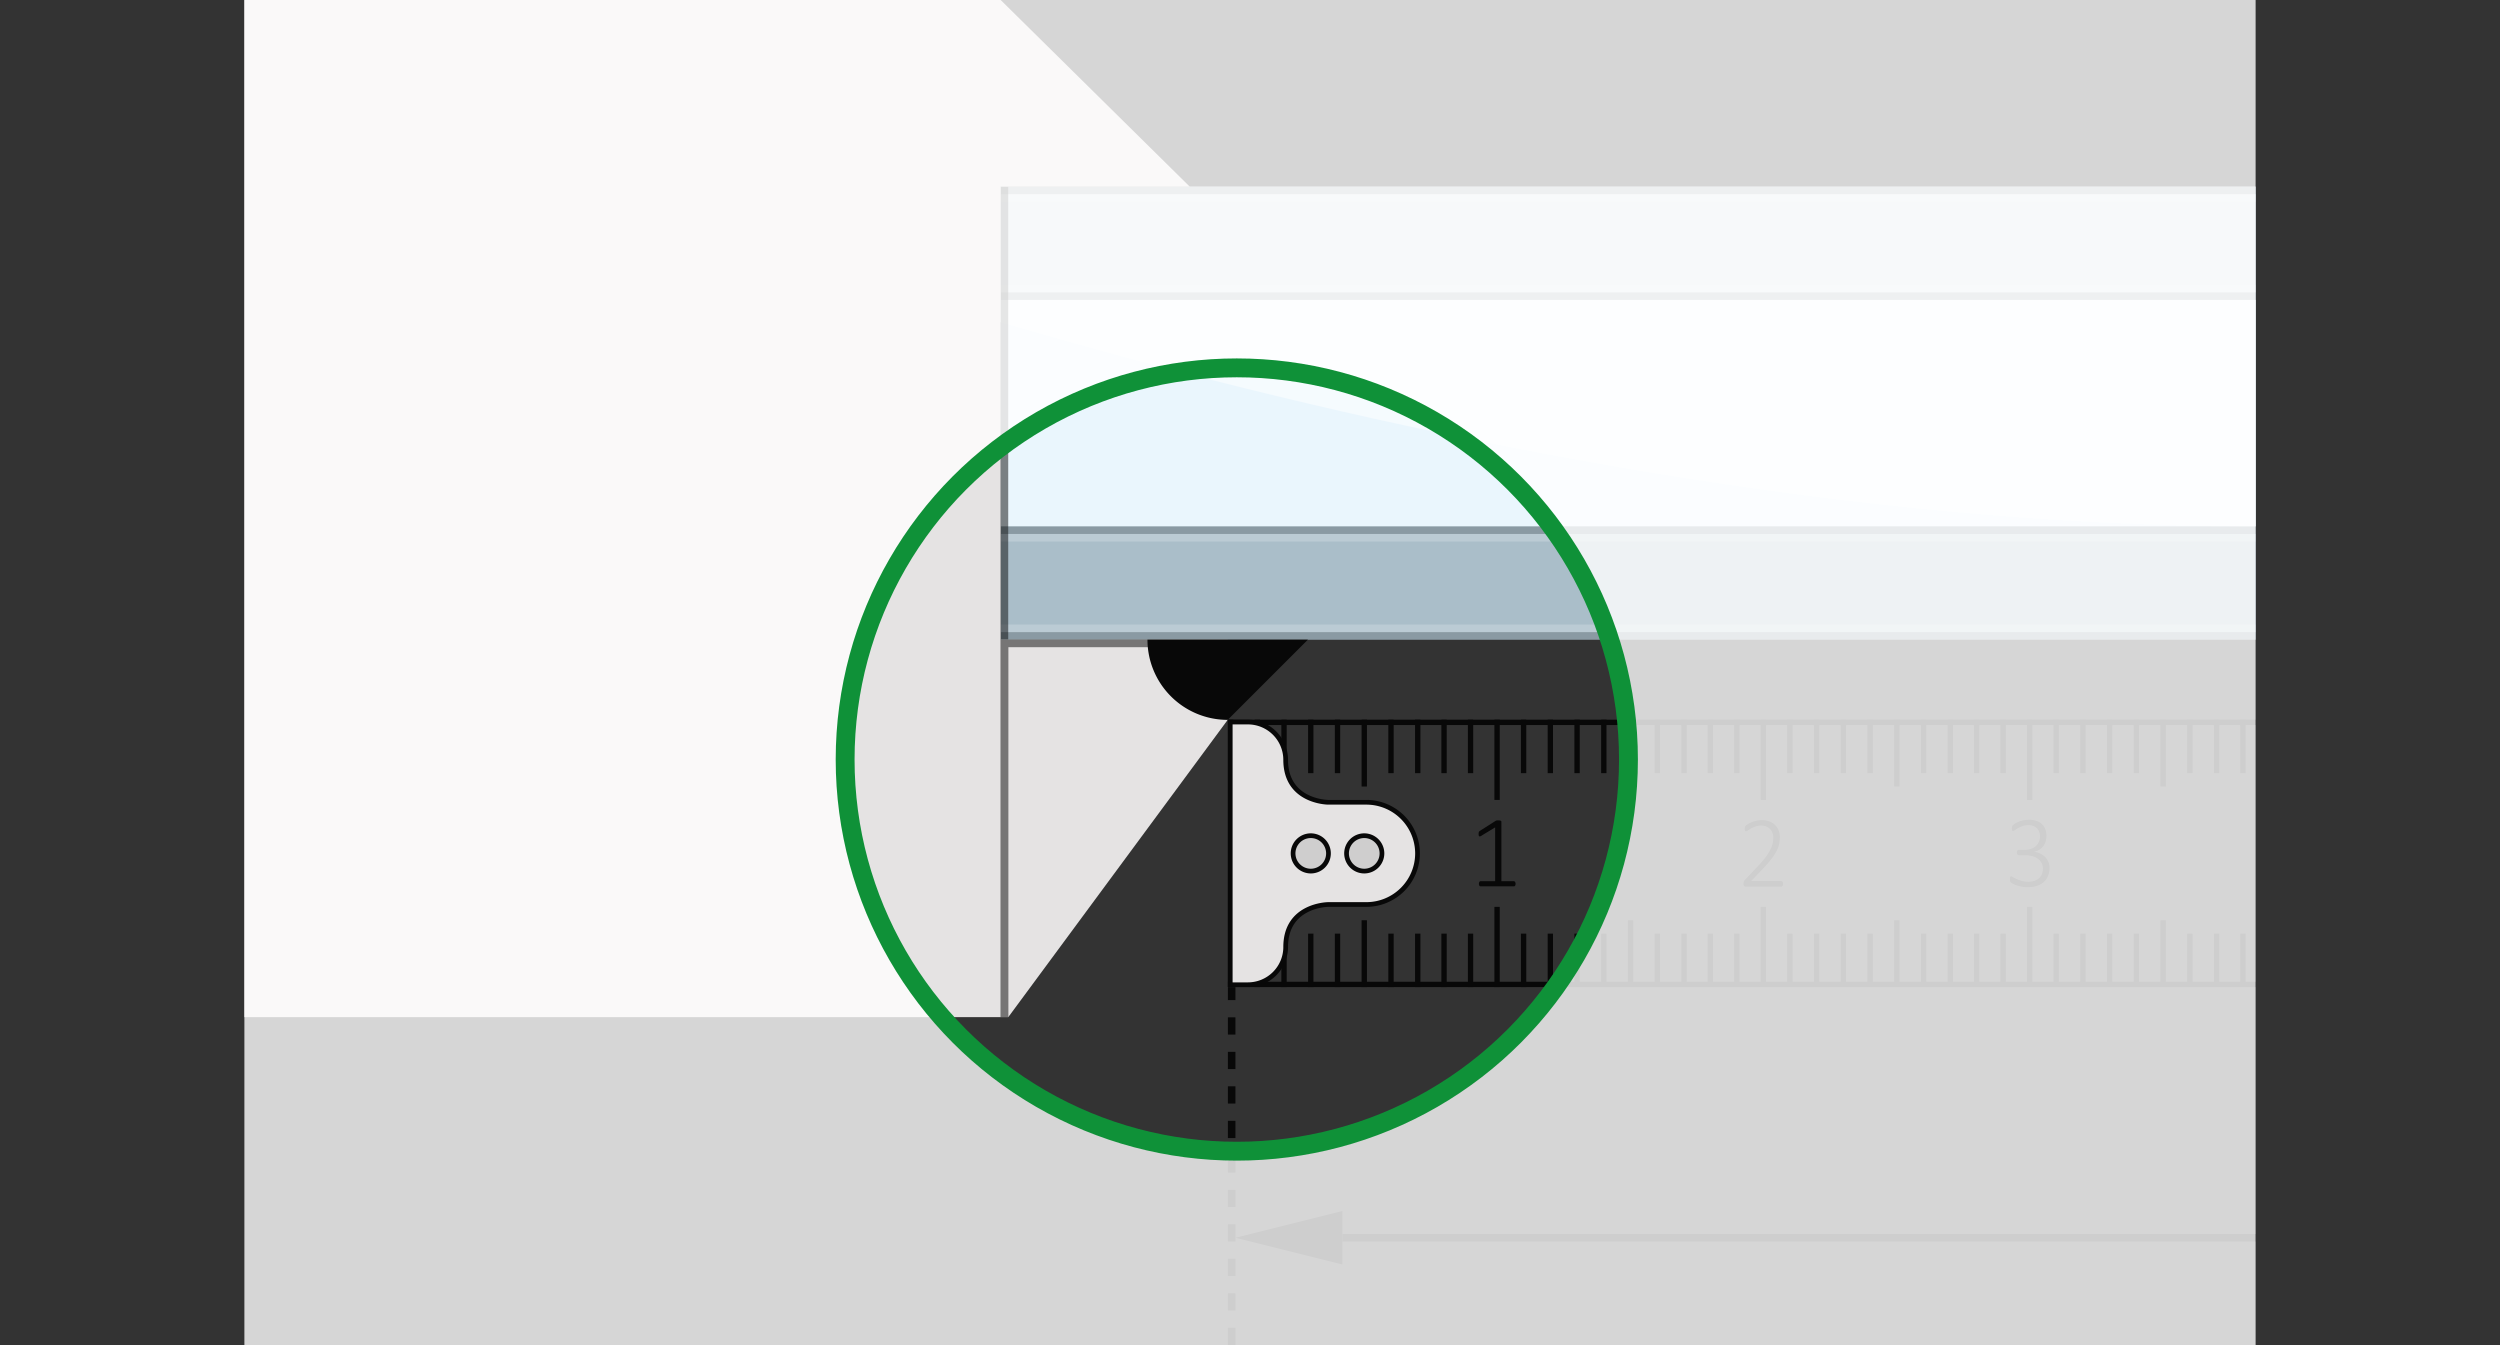 <svg xmlns="http://www.w3.org/2000/svg" xmlns:xlink="http://www.w3.org/1999/xlink" width="500" height="269" viewBox="0 0 500 269">
  <rect x="0" y="0" width="500" height="269" fill="#333333" stroke="none"/>
  <defs>
    <clipPath id="clip-path">
      <rect id="Rechteck_11496" data-name="Rechteck 11496" width="500" height="269" transform="translate(34 83)" fill="#f2f0f0"/>
    </clipPath>
    <clipPath id="clip-path-2">
      <rect id="Rechteck_11389" data-name="Rechteck 11389" width="402.246" height="269"/>
    </clipPath>
    <clipPath id="clip-path-15">
      <rect id="Rechteck_11413" data-name="Rechteck 11413" width="402.246" height="269" transform="translate(-219.602 -247.552)"/>
    </clipPath>
    <clipPath id="clip-path-18">
      <rect id="Rechteck_11416" data-name="Rechteck 11416" width="402.246" height="269" transform="translate(-197.454 -197.419)"/>
    </clipPath>
  </defs>
  <g id="Gruppe_maskieren_5910" data-name="Gruppe maskieren 5910" transform="translate(-34 -83)" clip-path="url(#clip-path)">
    <g id="richtig-messen" transform="translate(82.877 83)">
      <path id="Pfad_24354" data-name="Pfad 24354" d="M151.291,37.33v90.6H402.246V37.33Z" fill="#d4edfb"/>
      <g id="Gruppe_11190" data-name="Gruppe 11190">
        <g id="Gruppe_11153" data-name="Gruppe 11153">
          <g id="Gruppe_11152" data-name="Gruppe 11152" opacity="0.5" clip-path="url(#clip-path-2)">
            <g id="Gruppe_11151" data-name="Gruppe 11151">
              <rect id="Rechteck_11388" data-name="Rechteck 11388" width="250.954" height="45.302" transform="translate(151.293 59.98)" fill="#fff"/>
            </g>
          </g>
        </g>
        <g id="Gruppe_11156" data-name="Gruppe 11156">
          <g id="Gruppe_11155" data-name="Gruppe 11155" opacity="0.2" clip-path="url(#clip-path-2)">
            <g id="Gruppe_11154" data-name="Gruppe 11154">
              <rect id="Rechteck_11390" data-name="Rechteck 11390" width="250.954" height="22.65" transform="translate(151.293 37.328)"/>
            </g>
          </g>
        </g>
        <g id="Gruppe_11159" data-name="Gruppe 11159">
          <g id="Gruppe_11158" data-name="Gruppe 11158" opacity="0.2" clip-path="url(#clip-path-2)">
            <g id="Gruppe_11157" data-name="Gruppe 11157">
              <rect id="Rechteck_11392" data-name="Rechteck 11392" width="250.954" height="22.65" transform="translate(151.293 105.28)"/>
            </g>
          </g>
        </g>
        <g id="Gruppe_11162" data-name="Gruppe 11162">
          <g id="Gruppe_11161" data-name="Gruppe 11161" opacity="0.5" clip-path="url(#clip-path-2)">
            <g id="Gruppe_11160" data-name="Gruppe 11160">
              <path id="Pfad_24355" data-name="Pfad 24355" d="M402.246,37.328H70.21s170.25,67.953,332.037,67.953Z" fill="#fff"/>
            </g>
          </g>
        </g>
        <g id="Gruppe_11165" data-name="Gruppe 11165">
          <g id="Gruppe_11164" data-name="Gruppe 11164" opacity="0.2" clip-path="url(#clip-path-2)">
            <g id="Gruppe_11163" data-name="Gruppe 11163">
              <rect id="Rechteck_11395" data-name="Rechteck 11395" width="250.958" height="1.509" transform="translate(151.291 58.471)" fill="#080808"/>
            </g>
          </g>
        </g>
        <g id="Gruppe_11168" data-name="Gruppe 11168">
          <g id="Gruppe_11167" data-name="Gruppe 11167" opacity="0.2" clip-path="url(#clip-path-2)">
            <g id="Gruppe_11166" data-name="Gruppe 11166">
              <rect id="Rechteck_11397" data-name="Rechteck 11397" width="250.958" height="1.511" transform="translate(151.291 126.422)" fill="#080808"/>
            </g>
          </g>
        </g>
        <g id="Gruppe_11171" data-name="Gruppe 11171">
          <g id="Gruppe_11170" data-name="Gruppe 11170" opacity="0.2" clip-path="url(#clip-path-2)">
            <g id="Gruppe_11169" data-name="Gruppe 11169">
              <rect id="Rechteck_11399" data-name="Rechteck 11399" width="250.958" height="1.509" transform="translate(151.291 56.959)" fill="#fff"/>
            </g>
          </g>
        </g>
        <g id="Gruppe_11174" data-name="Gruppe 11174">
          <g id="Gruppe_11173" data-name="Gruppe 11173" opacity="0.2" clip-path="url(#clip-path-2)">
            <g id="Gruppe_11172" data-name="Gruppe 11172">
              <rect id="Rechteck_11401" data-name="Rechteck 11401" width="250.958" height="1.509" transform="translate(151.291 106.793)" fill="#fff"/>
            </g>
          </g>
        </g>
        <g id="Gruppe_11177" data-name="Gruppe 11177">
          <g id="Gruppe_11176" data-name="Gruppe 11176" opacity="0.2" clip-path="url(#clip-path-2)">
            <g id="Gruppe_11175" data-name="Gruppe 11175">
              <rect id="Rechteck_11403" data-name="Rechteck 11403" width="250.958" height="1.511" transform="translate(151.291 37.328)" fill="#080808"/>
            </g>
          </g>
        </g>
        <g id="Gruppe_11180" data-name="Gruppe 11180">
          <g id="Gruppe_11179" data-name="Gruppe 11179" opacity="0.2" clip-path="url(#clip-path-2)">
            <g id="Gruppe_11178" data-name="Gruppe 11178">
              <rect id="Rechteck_11405" data-name="Rechteck 11405" width="250.958" height="1.509" transform="translate(151.291 38.84)" fill="#fff"/>
            </g>
          </g>
        </g>
        <g id="Gruppe_11183" data-name="Gruppe 11183">
          <g id="Gruppe_11182" data-name="Gruppe 11182" opacity="0.2" clip-path="url(#clip-path-2)">
            <g id="Gruppe_11181" data-name="Gruppe 11181">
              <rect id="Rechteck_11407" data-name="Rechteck 11407" width="250.958" height="1.509" transform="translate(151.291 124.913)" fill="#fff"/>
            </g>
          </g>
        </g>
        <g id="Gruppe_11186" data-name="Gruppe 11186">
          <g id="Gruppe_11185" data-name="Gruppe 11185" opacity="0.2" clip-path="url(#clip-path-2)">
            <g id="Gruppe_11184" data-name="Gruppe 11184">
              <rect id="Rechteck_11409" data-name="Rechteck 11409" width="250.958" height="1.511" transform="translate(151.291 105.282)" fill="#080808"/>
            </g>
          </g>
        </g>
        <g id="Gruppe_11189" data-name="Gruppe 11189">
          <g id="Gruppe_11188" data-name="Gruppe 11188" opacity="0.5" clip-path="url(#clip-path-2)">
            <g id="Gruppe_11187" data-name="Gruppe 11187">
              <rect id="Rechteck_11411" data-name="Rechteck 11411" width="1.513" height="90.601" transform="translate(151.255 37.328)" fill="#080808"/>
            </g>
          </g>
        </g>
      </g>
      <path id="Pfad_24356" data-name="Pfad 24356" d="M0,0V203.433H151.253V37.328H189.07L151.253,0Z" fill="#e5e3e3"/>
      <g id="Gruppe_11193" data-name="Gruppe 11193">
        <g id="Gruppe_11192" data-name="Gruppe 11192">
          <g id="Gruppe_11191" data-name="Gruppe 11191" transform="translate(219.602 247.552)" clip-path="url(#clip-path-15)">
            <line id="Linie_11036" data-name="Linie 11036" x2="182.644" fill="none" stroke="#080808" stroke-width="1.509"/>
          </g>
        </g>
      </g>
      <path id="Pfad_24357" data-name="Pfad 24357" d="M198.209,247.552,219.6,252.9V242.2Z" fill="#080808"/>
      <path id="Pfad_24358" data-name="Pfad 24358" d="M151.257,203.433h1.519l43.885-59.457V127.931h-45.4Z" fill="#e5e3e3"/>
      <g id="Gruppe_11201" data-name="Gruppe 11201">
        <g id="Gruppe_11196" data-name="Gruppe 11196">
          <g id="Gruppe_11195" data-name="Gruppe 11195" opacity="0.5" clip-path="url(#clip-path-2)">
            <g id="Gruppe_11194" data-name="Gruppe 11194">
              <path id="Pfad_24359" data-name="Pfad 24359" d="M151.291,203.433H152.8V129.441h43.862v-1.507H151.291v75.5Z" fill="#080808"/>
            </g>
          </g>
        </g>
        <g id="Gruppe_11198" data-name="Gruppe 11198">
          <g id="Gruppe_11197" data-name="Gruppe 11197" clip-path="url(#clip-path-2)">
            <path id="Pfad_24360" data-name="Pfad 24360" d="M212.707,127.931H180.616a16.045,16.045,0,0,0,16.044,16.044Z" fill="#080808"/>
          </g>
        </g>
        <g id="Gruppe_11200" data-name="Gruppe 11200">
          <g id="Gruppe_11199" data-name="Gruppe 11199" transform="translate(197.454 197.419)" clip-path="url(#clip-path-18)">
            <line id="Linie_11037" data-name="Linie 11037" y1="71.581" fill="none" stroke="#080808" stroke-width="1.509" stroke-dasharray="3.449 3.449"/>
          </g>
        </g>
      </g>
      <rect id="Rechteck_11417" data-name="Rechteck 11417" width="1.07" height="53.479" transform="translate(196.7 143.94)" fill="#080808"/>
      <rect id="Rechteck_11418" data-name="Rechteck 11418" width="1.07" height="16.044" transform="translate(250.003 143.938)" fill="#080808"/>
      <rect id="Rechteck_11419" data-name="Rechteck 11419" width="1.068" height="13.369" transform="translate(223.442 143.938)" fill="#080808"/>
      <rect id="Rechteck_11420" data-name="Rechteck 11420" width="1.068" height="10.694" transform="translate(228.789 143.938)" fill="#080808"/>
      <rect id="Rechteck_11421" data-name="Rechteck 11421" width="1.068" height="10.694" transform="translate(239.398 143.938)" fill="#080808"/>
      <rect id="Rechteck_11422" data-name="Rechteck 11422" width="1.07" height="10.694" transform="translate(234.136 143.938)" fill="#080808"/>
      <rect id="Rechteck_11423" data-name="Rechteck 11423" width="1.068" height="10.694" transform="translate(244.699 143.938)" fill="#080808"/>
      <rect id="Rechteck_11424" data-name="Rechteck 11424" width="1.07" height="10.694" transform="translate(218.091 143.938)" fill="#080808"/>
      <rect id="Rechteck_11425" data-name="Rechteck 11425" width="1.07" height="10.694" transform="translate(212.744 143.938)" fill="#080808"/>
      <rect id="Rechteck_11426" data-name="Rechteck 11426" width="1.07" height="10.694" transform="translate(207.395 143.938)" fill="#080808"/>
      <rect id="Rechteck_11427" data-name="Rechteck 11427" width="1.068" height="10.694" transform="translate(202.049 143.938)" fill="#080808"/>
      <rect id="Rechteck_11428" data-name="Rechteck 11428" width="1.068" height="16.044" transform="translate(303.261 143.938)" fill="#080808"/>
      <rect id="Rechteck_11429" data-name="Rechteck 11429" width="1.068" height="13.369" transform="translate(276.7 143.938)" fill="#080808"/>
      <rect id="Rechteck_11430" data-name="Rechteck 11430" width="1.068" height="10.694" transform="translate(282.047 143.938)" fill="#080808"/>
      <rect id="Rechteck_11431" data-name="Rechteck 11431" width="1.072" height="10.694" transform="translate(292.652 143.938)" fill="#080808"/>
      <rect id="Rechteck_11432" data-name="Rechteck 11432" width="1.07" height="10.694" transform="translate(287.395 143.938)" fill="#080808"/>
      <rect id="Rechteck_11433" data-name="Rechteck 11433" width="1.07" height="10.694" transform="translate(297.957 143.938)" fill="#080808"/>
      <rect id="Rechteck_11434" data-name="Rechteck 11434" width="1.07" height="10.694" transform="translate(271.351 143.938)" fill="#080808"/>
      <rect id="Rechteck_11435" data-name="Rechteck 11435" width="1.068" height="10.694" transform="translate(266.002 143.938)" fill="#080808"/>
      <rect id="Rechteck_11436" data-name="Rechteck 11436" width="1.068" height="10.694" transform="translate(260.655 143.938)" fill="#080808"/>
      <rect id="Rechteck_11437" data-name="Rechteck 11437" width="1.072" height="10.694" transform="translate(255.304 143.938)" fill="#080808"/>
      <rect id="Rechteck_11438" data-name="Rechteck 11438" width="1.07" height="16.044" transform="translate(356.52 143.938)" fill="#080808"/>
      <rect id="Rechteck_11439" data-name="Rechteck 11439" width="1.068" height="13.369" transform="translate(329.959 143.938)" fill="#080808"/>
      <rect id="Rechteck_11440" data-name="Rechteck 11440" width="1.068" height="10.694" transform="translate(335.306 143.938)" fill="#080808"/>
      <rect id="Rechteck_11441" data-name="Rechteck 11441" width="1.07" height="10.694" transform="translate(345.913 143.938)" fill="#080808"/>
      <rect id="Rechteck_11442" data-name="Rechteck 11442" width="1.07" height="10.694" transform="translate(340.653 143.938)" fill="#080808"/>
      <rect id="Rechteck_11443" data-name="Rechteck 11443" width="1.072" height="10.694" transform="translate(351.213 143.938)" fill="#080808"/>
      <rect id="Rechteck_11444" data-name="Rechteck 11444" width="1.07" height="10.694" transform="translate(324.609 143.938)" fill="#080808"/>
      <rect id="Rechteck_11445" data-name="Rechteck 11445" width="1.07" height="10.694" transform="translate(319.26 143.938)" fill="#080808"/>
      <rect id="Rechteck_11446" data-name="Rechteck 11446" width="1.07" height="10.694" transform="translate(313.913 143.938)" fill="#080808"/>
      <rect id="Rechteck_11447" data-name="Rechteck 11447" width="1.068" height="10.694" transform="translate(308.564 143.938)" fill="#080808"/>
      <rect id="Rechteck_11448" data-name="Rechteck 11448" width="1.072" height="13.369" transform="translate(383.213 143.938)" fill="#080808"/>
      <rect id="Rechteck_11449" data-name="Rechteck 11449" width="1.068" height="10.694" transform="translate(388.564 143.938)" fill="#080808"/>
      <rect id="Rechteck_11450" data-name="Rechteck 11450" width="1.072" height="10.694" transform="translate(399.169 143.938)" fill="#080808"/>
      <rect id="Rechteck_11451" data-name="Rechteck 11451" width="1.07" height="10.694" transform="translate(393.913 143.938)" fill="#080808"/>
      <rect id="Rechteck_11452" data-name="Rechteck 11452" width="1.072" height="10.694" transform="translate(377.866 143.938)" fill="#080808"/>
      <rect id="Rechteck_11453" data-name="Rechteck 11453" width="1.068" height="10.694" transform="translate(372.519 143.938)" fill="#080808"/>
      <rect id="Rechteck_11454" data-name="Rechteck 11454" width="1.068" height="10.694" transform="translate(367.173 143.938)" fill="#080808"/>
      <rect id="Rechteck_11455" data-name="Rechteck 11455" width="1.07" height="10.694" transform="translate(361.822 143.938)" fill="#080808"/>
      <rect id="Rechteck_11456" data-name="Rechteck 11456" width="1.07" height="16.044" transform="translate(250.003 181.374)" fill="#080808"/>
      <rect id="Rechteck_11457" data-name="Rechteck 11457" width="1.068" height="13.369" transform="translate(223.442 184.049)" fill="#080808"/>
      <rect id="Rechteck_11458" data-name="Rechteck 11458" width="1.068" height="10.694" transform="translate(228.789 186.725)" fill="#080808"/>
      <rect id="Rechteck_11459" data-name="Rechteck 11459" width="1.068" height="10.694" transform="translate(239.398 186.725)" fill="#080808"/>
      <rect id="Rechteck_11460" data-name="Rechteck 11460" width="1.07" height="10.694" transform="translate(234.136 186.725)" fill="#080808"/>
      <rect id="Rechteck_11461" data-name="Rechteck 11461" width="1.068" height="10.694" transform="translate(244.699 186.725)" fill="#080808"/>
      <rect id="Rechteck_11462" data-name="Rechteck 11462" width="1.07" height="10.694" transform="translate(218.091 186.725)" fill="#080808"/>
      <rect id="Rechteck_11463" data-name="Rechteck 11463" width="1.07" height="10.694" transform="translate(212.744 186.725)" fill="#080808"/>
      <rect id="Rechteck_11464" data-name="Rechteck 11464" width="1.07" height="10.694" transform="translate(207.395 186.725)" fill="#080808"/>
      <rect id="Rechteck_11465" data-name="Rechteck 11465" width="1.068" height="10.694" transform="translate(202.049 186.725)" fill="#080808"/>
      <rect id="Rechteck_11466" data-name="Rechteck 11466" width="1.068" height="16.044" transform="translate(303.261 181.374)" fill="#080808"/>
      <rect id="Rechteck_11467" data-name="Rechteck 11467" width="1.068" height="13.369" transform="translate(276.7 184.049)" fill="#080808"/>
      <rect id="Rechteck_11468" data-name="Rechteck 11468" width="1.068" height="10.694" transform="translate(282.047 186.725)" fill="#080808"/>
      <rect id="Rechteck_11469" data-name="Rechteck 11469" width="1.072" height="10.694" transform="translate(292.652 186.725)" fill="#080808"/>
      <rect id="Rechteck_11470" data-name="Rechteck 11470" width="1.07" height="10.694" transform="translate(287.395 186.725)" fill="#080808"/>
      <rect id="Rechteck_11471" data-name="Rechteck 11471" width="1.07" height="10.694" transform="translate(297.957 186.725)" fill="#080808"/>
      <rect id="Rechteck_11472" data-name="Rechteck 11472" width="1.07" height="10.694" transform="translate(271.351 186.725)" fill="#080808"/>
      <rect id="Rechteck_11473" data-name="Rechteck 11473" width="1.068" height="10.694" transform="translate(266.002 186.725)" fill="#080808"/>
      <rect id="Rechteck_11474" data-name="Rechteck 11474" width="1.068" height="10.694" transform="translate(260.655 186.725)" fill="#080808"/>
      <rect id="Rechteck_11475" data-name="Rechteck 11475" width="1.072" height="10.694" transform="translate(255.304 186.725)" fill="#080808"/>
      <rect id="Rechteck_11476" data-name="Rechteck 11476" width="1.07" height="16.044" transform="translate(356.52 181.374)" fill="#080808"/>
      <rect id="Rechteck_11477" data-name="Rechteck 11477" width="1.068" height="13.369" transform="translate(329.959 184.049)" fill="#080808"/>
      <rect id="Rechteck_11478" data-name="Rechteck 11478" width="1.068" height="10.694" transform="translate(335.306 186.725)" fill="#080808"/>
      <rect id="Rechteck_11479" data-name="Rechteck 11479" width="1.07" height="10.694" transform="translate(345.913 186.725)" fill="#080808"/>
      <rect id="Rechteck_11480" data-name="Rechteck 11480" width="1.07" height="10.694" transform="translate(340.653 186.725)" fill="#080808"/>
      <rect id="Rechteck_11481" data-name="Rechteck 11481" width="1.072" height="10.694" transform="translate(351.213 186.725)" fill="#080808"/>
      <rect id="Rechteck_11482" data-name="Rechteck 11482" width="1.07" height="10.694" transform="translate(324.609 186.725)" fill="#080808"/>
      <rect id="Rechteck_11483" data-name="Rechteck 11483" width="1.07" height="10.694" transform="translate(319.26 186.725)" fill="#080808"/>
      <rect id="Rechteck_11484" data-name="Rechteck 11484" width="1.07" height="10.694" transform="translate(313.913 186.725)" fill="#080808"/>
      <rect id="Rechteck_11485" data-name="Rechteck 11485" width="1.068" height="10.694" transform="translate(308.564 186.725)" fill="#080808"/>
      <rect id="Rechteck_11486" data-name="Rechteck 11486" width="1.072" height="13.369" transform="translate(383.213 184.049)" fill="#080808"/>
      <rect id="Rechteck_11487" data-name="Rechteck 11487" width="1.068" height="10.694" transform="translate(388.564 186.725)" fill="#080808"/>
      <rect id="Rechteck_11488" data-name="Rechteck 11488" width="1.072" height="10.694" transform="translate(399.169 186.725)" fill="#080808"/>
      <rect id="Rechteck_11489" data-name="Rechteck 11489" width="1.07" height="10.694" transform="translate(393.913 186.725)" fill="#080808"/>
      <rect id="Rechteck_11490" data-name="Rechteck 11490" width="1.072" height="10.694" transform="translate(377.866 186.725)" fill="#080808"/>
      <rect id="Rechteck_11491" data-name="Rechteck 11491" width="1.068" height="10.694" transform="translate(372.519 186.725)" fill="#080808"/>
      <rect id="Rechteck_11492" data-name="Rechteck 11492" width="1.068" height="10.694" transform="translate(367.173 186.725)" fill="#080808"/>
      <rect id="Rechteck_11493" data-name="Rechteck 11493" width="1.07" height="10.694" transform="translate(361.822 186.725)" fill="#080808"/>
      <rect id="Rechteck_11494" data-name="Rechteck 11494" width="205.547" height="1.07" transform="translate(196.7 143.938)" fill="#080808"/>
      <rect id="Rechteck_11495" data-name="Rechteck 11495" width="205.547" height="1.068" transform="translate(196.7 196.351)" fill="#080808"/>
      <g id="Gruppe_11204" data-name="Gruppe 11204">
        <path id="Pfad_24361" data-name="Pfad 24361" d="M254.206,176.548a.485.485,0,0,0-.074-.17.3.3,0,0,0-.111-.1.255.255,0,0,0-.136-.038H251.4v-11.9a.22.22,0,0,0-.034-.115.2.2,0,0,0-.1-.081.953.953,0,0,0-.192-.047,1.849,1.849,0,0,0-.294-.023c-.075,0-.14,0-.192,0a.951.951,0,0,0-.155.023.634.634,0,0,0-.119.038.324.324,0,0,0-.081.04l-3.141,2.006a1.55,1.55,0,0,0-.119.1.481.481,0,0,0-.074.125.488.488,0,0,0-.042.166c-.006.066-.009.14-.009.228a1.437,1.437,0,0,0,.021.275.272.272,0,0,0,.081.17.213.213,0,0,0,.162.038.812.812,0,0,0,.264-.119l2.775-1.69v10.76h-2.907a.224.224,0,0,0-.13.038.321.321,0,0,0-.109.1.469.469,0,0,0-.068.17.882.882,0,0,0-.028.221.792.792,0,0,0,.032.24.483.483,0,0,0,.081.158.393.393,0,0,0,.108.085.3.3,0,0,0,.117.026h6.647a.348.348,0,0,0,.121-.026.358.358,0,0,0,.111-.085.482.482,0,0,0,.081-.158.741.741,0,0,0,.03-.24,1.1,1.1,0,0,0-.024-.221" fill="#080808"/>
        <path id="Pfad_24362" data-name="Pfad 24362" d="M360.773,172.346a3.067,3.067,0,0,0-.658-.97,3.388,3.388,0,0,0-.992-.677,3.773,3.773,0,0,0-1.253-.325v-.019a3.086,3.086,0,0,0,1.079-.387,2.919,2.919,0,0,0,.8-.7,3.011,3.011,0,0,0,.491-.962,3.909,3.909,0,0,0,.17-1.172,3.644,3.644,0,0,0-.213-1.26,2.628,2.628,0,0,0-.649-1.009,3.055,3.055,0,0,0-1.1-.67,4.558,4.558,0,0,0-1.566-.243,4.972,4.972,0,0,0-1.124.125,5.535,5.535,0,0,0-.94.291,4.682,4.682,0,0,0-.692.355,2.673,2.673,0,0,0-.375.275.855.855,0,0,0-.2.291.543.543,0,0,0-.04.158c-.006.058-.009.125-.009.2a2.11,2.11,0,0,0,.015.275.5.5,0,0,0,.049.166.179.179,0,0,0,.087.085.275.275,0,0,0,.113.019.756.756,0,0,0,.351-.185,6.2,6.2,0,0,1,.638-.4,6.736,6.736,0,0,1,.9-.4,3.366,3.366,0,0,1,1.126-.181,2.815,2.815,0,0,1,1.028.174,1.934,1.934,0,0,1,1.164,1.183,2.577,2.577,0,0,1,.145.862,2.819,2.819,0,0,1-.215,1.121,2.473,2.473,0,0,1-.623.862,2.749,2.749,0,0,1-.981.549,4,4,0,0,1-1.281.2h-1.145a.357.357,0,0,0-.145.03.336.336,0,0,0-.119.1.545.545,0,0,0-.081.166.77.77,0,0,0-.03.225.745.745,0,0,0,.036.255.513.513,0,0,0,.091.166.332.332,0,0,0,.121.1.264.264,0,0,0,.126.03h1.3a5.2,5.2,0,0,1,1.481.2,3.268,3.268,0,0,1,1.113.549,2.4,2.4,0,0,1,.7.843,2.443,2.443,0,0,1,.243,1.1,2.875,2.875,0,0,1-.185,1.047,2.211,2.211,0,0,1-.564.828,2.522,2.522,0,0,1-.921.541,3.766,3.766,0,0,1-1.279.2,4.537,4.537,0,0,1-1.292-.174,7.408,7.408,0,0,1-1.023-.375,6.913,6.913,0,0,1-.723-.372.985.985,0,0,0-.368-.174.2.2,0,0,0-.177.111.884.884,0,0,0-.066.417,2.28,2.28,0,0,0,.015.275,1.781,1.781,0,0,0,.04.2,1.13,1.13,0,0,0,.062.136.413.413,0,0,0,.108.121,2.83,2.83,0,0,0,.364.225,5.031,5.031,0,0,0,.734.313,7.717,7.717,0,0,0,1.009.262,6.321,6.321,0,0,0,1.215.111,5.761,5.761,0,0,0,1.9-.283,3.705,3.705,0,0,0,1.368-.8,3.319,3.319,0,0,0,.826-1.226,4.2,4.2,0,0,0,.277-1.558,3.02,3.02,0,0,0-.241-1.194" fill="#080808"/>
        <path id="Pfad_24363" data-name="Pfad 24363" d="M307.694,176.533a.469.469,0,0,0-.074-.174.364.364,0,0,0-.123-.108.344.344,0,0,0-.151-.038h-6l2.392-2.5a23.752,23.752,0,0,0,1.768-2.057,10.092,10.092,0,0,0,1.013-1.628,5.2,5.2,0,0,0,.457-1.357,7.557,7.557,0,0,0,.108-1.253,3.75,3.75,0,0,0-.223-1.29,2.977,2.977,0,0,0-.679-1.079,3.26,3.26,0,0,0-1.14-.741,4.344,4.344,0,0,0-1.607-.274,4.487,4.487,0,0,0-1.075.125,6.616,6.616,0,0,0-.94.306,4.715,4.715,0,0,0-.706.351,2.835,2.835,0,0,0-.4.274.774.774,0,0,0-.151.162.737.737,0,0,0-.055.125.779.779,0,0,0-.03.147,1.5,1.5,0,0,0-.011.2,1.411,1.411,0,0,0,.015.232.585.585,0,0,0,.051.17.251.251,0,0,0,.085.1.23.23,0,0,0,.113.03.79.79,0,0,0,.374-.177c.17-.119.379-.251.634-.394a4.979,4.979,0,0,1,.887-.394,3.389,3.389,0,0,1,1.143-.181,2.57,2.57,0,0,1,1.041.2,2.169,2.169,0,0,1,1.213,1.3,2.675,2.675,0,0,1,.159.924,6.013,6.013,0,0,1-.1,1.036,5.028,5.028,0,0,1-.411,1.217,9.793,9.793,0,0,1-.908,1.5,17.7,17.7,0,0,1-1.6,1.887L300.091,176a1.1,1.1,0,0,0-.132.17.929.929,0,0,0-.081.162.63.63,0,0,0-.04.185,2.068,2.068,0,0,0-.011.232,1.1,1.1,0,0,0,.03.266.428.428,0,0,0,.092.177.379.379,0,0,0,.142.1.434.434,0,0,0,.172.03h7.085a.3.3,0,0,0,.162-.04.325.325,0,0,0,.117-.115.58.58,0,0,0,.07-.185.9.9,0,0,0,.026-.228.789.789,0,0,0-.028-.219" fill="#080808"/>
        <path id="Pfad_24364" data-name="Pfad 24364" d="M234.628,170.677A10.238,10.238,0,0,0,224.4,160.454h-7.649c-.085,0-8.494-.1-8.494-8.494a7.558,7.558,0,0,0-7.551-7.551H197.17v52.537h3.539a7.558,7.558,0,0,0,7.551-7.551c0-8.394,8.409-8.494,8.494-8.494H224.4a10.236,10.236,0,0,0,10.226-10.226" fill="#e5e3e3"/>
        <path id="Pfad_24365" data-name="Pfad 24365" d="M234.628,170.677A10.238,10.238,0,0,0,224.4,160.454h-7.649c-.085,0-8.494-.1-8.494-8.494a7.558,7.558,0,0,0-7.551-7.551H197.17v52.537h3.539a7.558,7.558,0,0,0,7.551-7.551c0-8.394,8.409-8.494,8.494-8.494H224.4A10.236,10.236,0,0,0,234.628,170.677Z" fill="none" stroke="#080808" stroke-width="0.943"/>
        <path id="Pfad_24366" data-name="Pfad 24366" d="M223.976,174.218a3.539,3.539,0,1,0-3.541-3.541,3.545,3.545,0,0,0,3.541,3.541" fill="#cfcece"/>
        <path id="Pfad_24367" data-name="Pfad 24367" d="M223.976,174.218a3.539,3.539,0,1,0-3.541-3.541A3.545,3.545,0,0,0,223.976,174.218Z" fill="none" stroke="#080808" stroke-width="0.943"/>
        <path id="Pfad_24368" data-name="Pfad 24368" d="M213.278,174.218a3.539,3.539,0,1,0-3.538-3.541,3.547,3.547,0,0,0,3.538,3.541" fill="#cfcece"/>
        <path id="Pfad_24369" data-name="Pfad 24369" d="M213.278,174.218a3.539,3.539,0,1,0-3.538-3.541A3.547,3.547,0,0,0,213.278,174.218Z" fill="none" stroke="#080808" stroke-width="0.943"/>
        <g id="Gruppe_11203" data-name="Gruppe 11203" opacity="0.8">
          <g id="Gruppe_11202" data-name="Gruppe 11202">
            <path id="Pfad_24370" data-name="Pfad 24370" d="M276.818,151.906a78.336,78.336,0,1,1-78.336-78.334,78.335,78.335,0,0,1,78.336,78.334M402.246,0H0V269H402.246Z" fill="#fff"/>
          </g>
        </g>
        <circle id="Ellipse_443" data-name="Ellipse 443" cx="78.334" cy="78.334" r="78.334" transform="translate(120.149 73.572)" fill="none" stroke="#0f9138" stroke-width="3.773"/>
      </g>
    </g>
  </g>
</svg>
